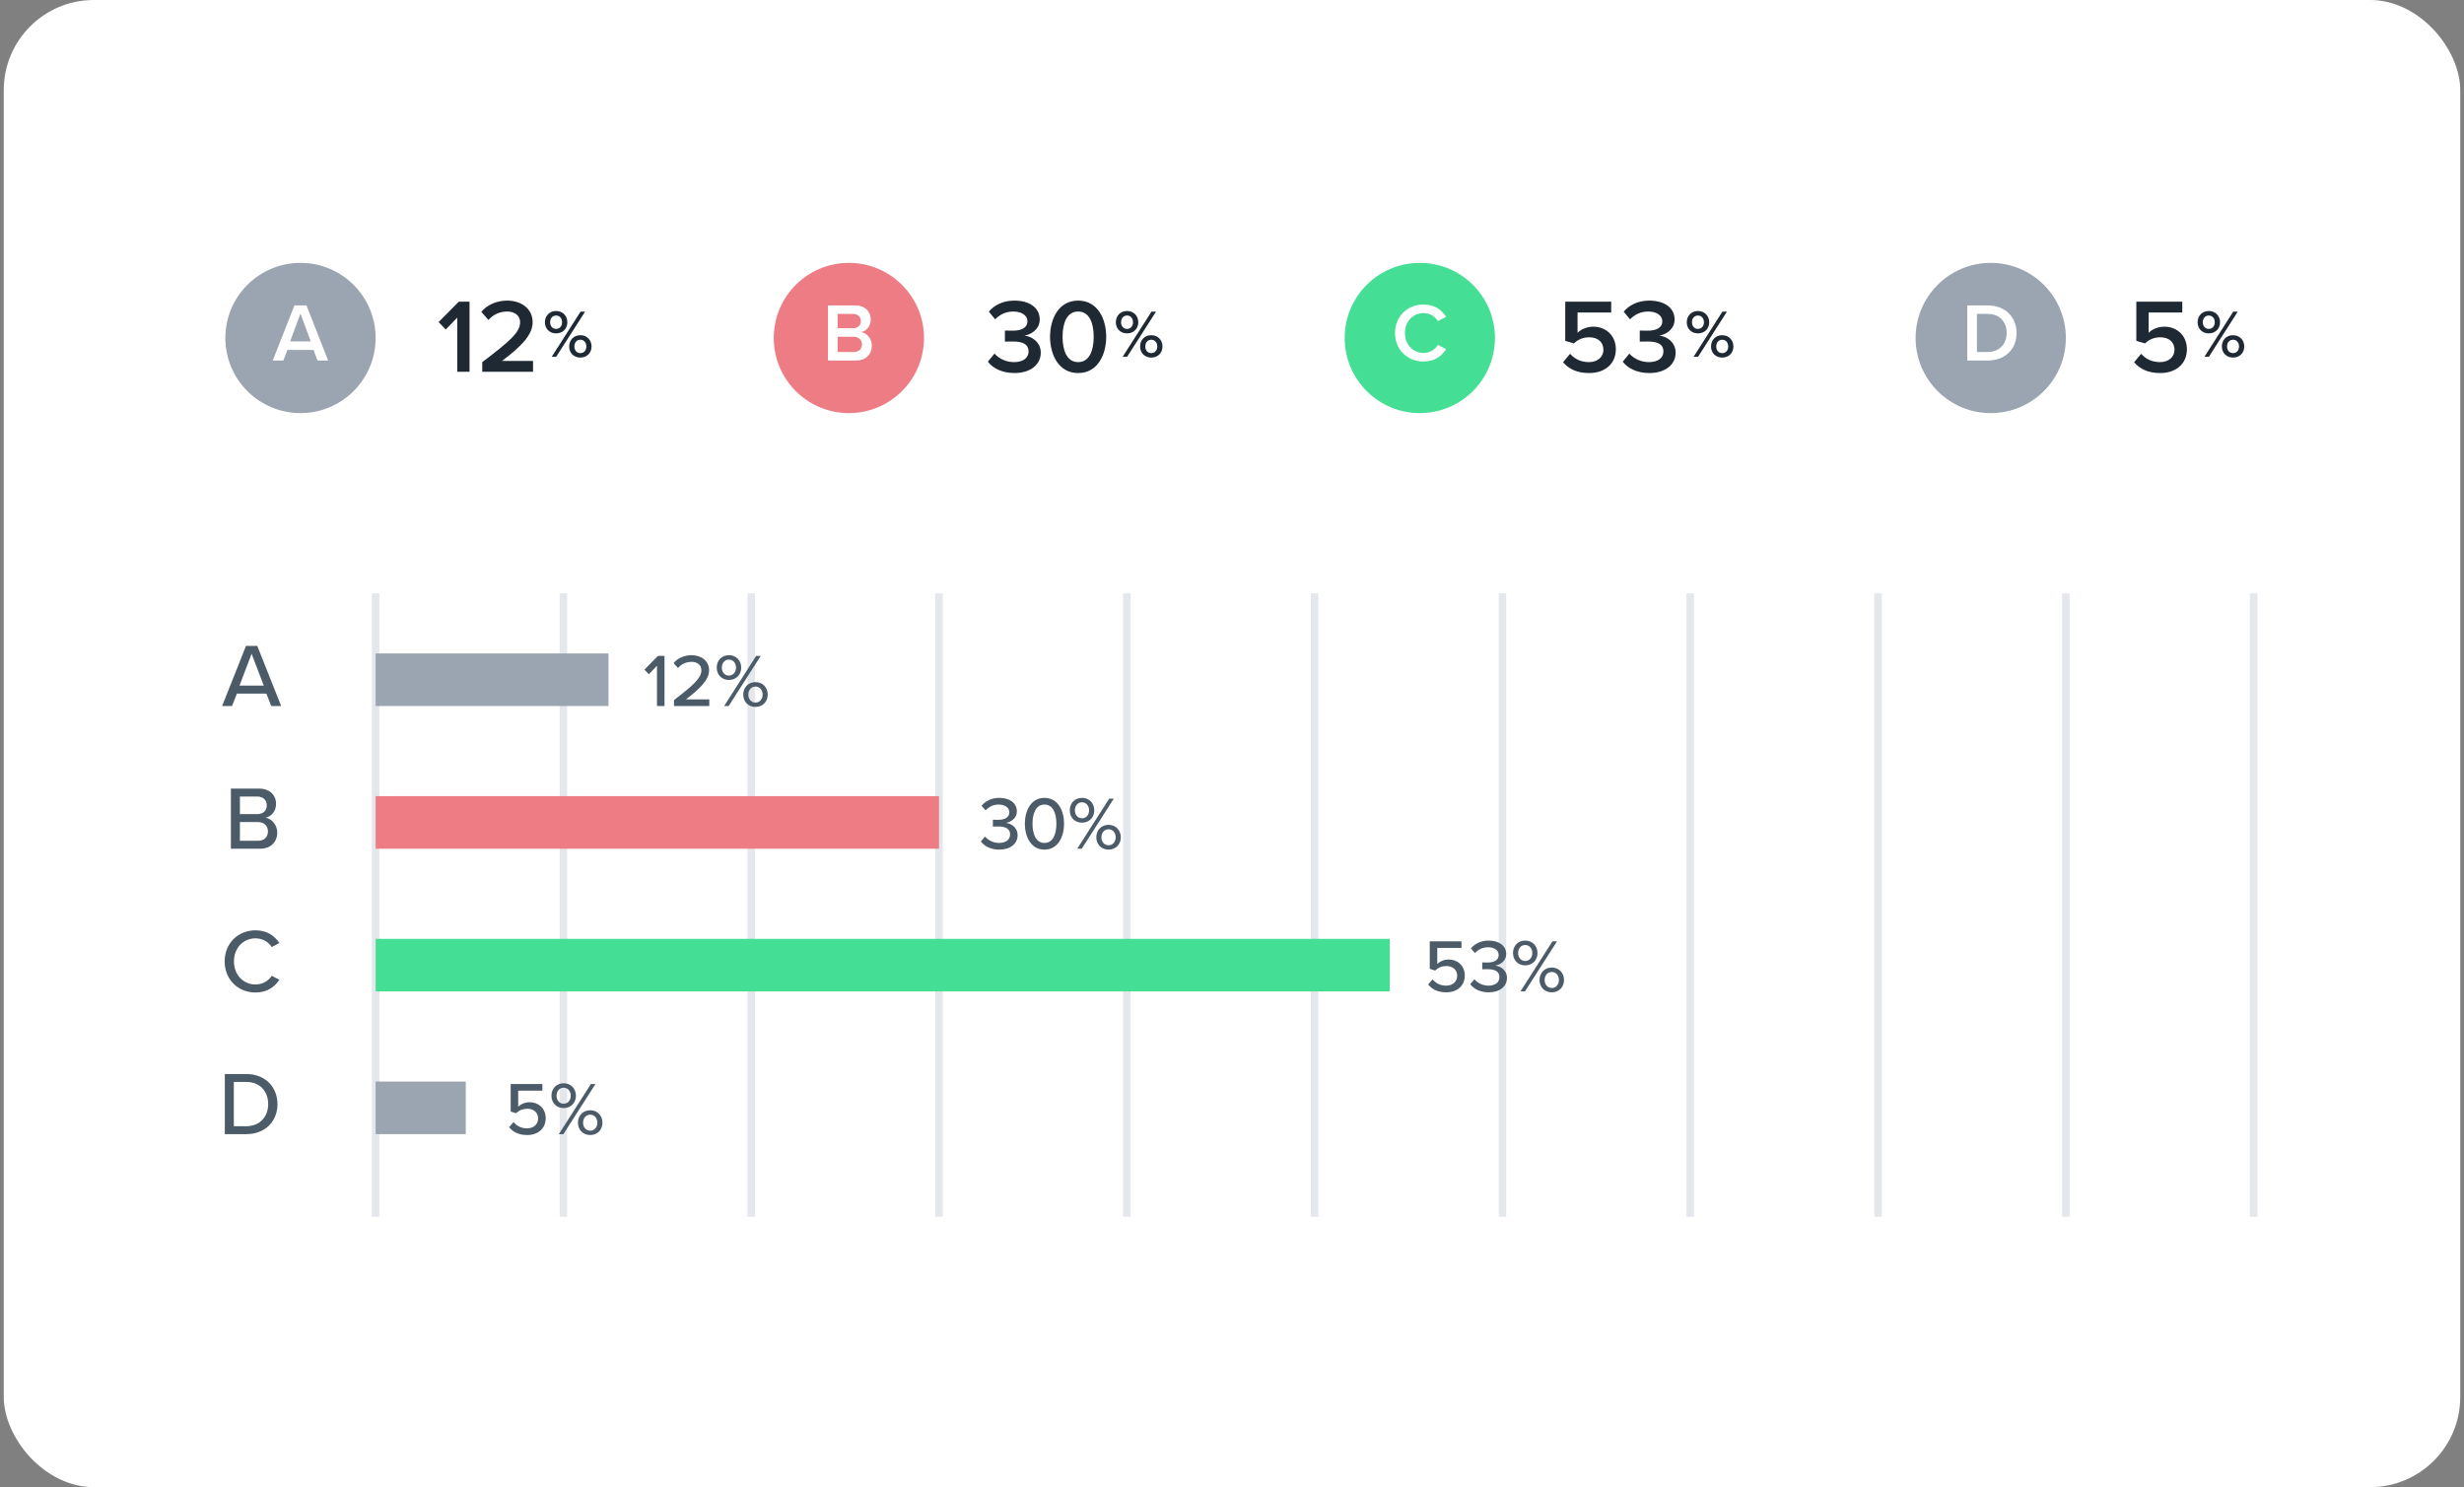 <svg width="328" height="198" viewBox="0 0 328 198" fill="none" xmlns="http://www.w3.org/2000/svg">
<rect x="0" y="0" width="328" height="198" fill="#808080" stroke="none"/>
<rect x="0.5" width="327" height="198" rx="12" fill="white"/>
<circle cx="40" cy="45" r="10" fill="#9AA5B1"/>
<path d="M42.272 48H43.68L40.798 40.663H39.192L36.31 48H37.718L38.257 46.592H41.733L42.272 48ZM39.995 41.752L41.37 45.459H38.62L39.995 41.752Z" fill="white"/>
<path d="M60.866 49.5H62.504V40.162H61.076L58.388 42.878L59.34 43.872L60.866 42.29V49.5ZM64.196 49.5H70.958V48.058H66.814C69.32 46.168 70.902 44.628 70.902 42.906C70.902 41.044 69.32 40.022 67.514 40.022C66.212 40.022 64.896 40.526 64.07 41.52L65.022 42.598C65.61 41.926 66.45 41.478 67.542 41.478C68.396 41.478 69.236 41.926 69.236 42.906C69.236 44.25 67.822 45.468 64.196 48.212V49.5Z" fill="#1F2933"/>
<path d="M72.537 42.91C72.537 43.747 73.131 44.386 74.022 44.386C74.922 44.386 75.525 43.747 75.525 42.91C75.525 42.064 74.922 41.407 74.022 41.407C73.131 41.407 72.537 42.064 72.537 42.91ZM73.446 47.5H74.04L77.883 41.497H77.28L73.446 47.5ZM74.823 42.91C74.823 43.423 74.49 43.792 74.022 43.792C73.563 43.792 73.23 43.423 73.23 42.91C73.23 42.37 73.563 42.01 74.022 42.01C74.49 42.01 74.823 42.37 74.823 42.91ZM75.768 46.132C75.768 46.969 76.362 47.608 77.253 47.608C78.144 47.608 78.747 46.969 78.747 46.132C78.747 45.286 78.144 44.629 77.253 44.629C76.362 44.629 75.768 45.286 75.768 46.132ZM78.054 46.132C78.054 46.654 77.721 47.014 77.253 47.014C76.785 47.014 76.461 46.654 76.461 46.132C76.461 45.592 76.785 45.232 77.253 45.232C77.721 45.232 78.054 45.592 78.054 46.132Z" fill="#1F2933"/>
<circle cx="113" cy="45" r="10" fill="#EE7C84"/>
<path d="M110.215 48H113.922C115.297 48 116.056 47.153 116.056 46.02C116.056 45.118 115.418 44.337 114.637 44.216C115.319 44.073 115.913 43.457 115.913 42.533C115.913 41.499 115.165 40.663 113.823 40.663H110.215V48ZM111.502 43.699V41.796H113.559C114.219 41.796 114.593 42.203 114.593 42.753C114.593 43.303 114.219 43.699 113.559 43.699H111.502ZM111.502 46.867V44.832H113.614C114.351 44.832 114.736 45.294 114.736 45.844C114.736 46.482 114.318 46.867 113.614 46.867H111.502Z" fill="white"/>
<path d="M131.503 48.156C132.133 48.996 133.365 49.668 135.031 49.668C137.187 49.668 138.545 48.534 138.545 46.952C138.545 45.51 137.285 44.768 136.375 44.684C137.341 44.516 138.405 43.788 138.405 42.542C138.405 40.974 137.047 40.022 135.031 40.022C133.477 40.022 132.343 40.652 131.629 41.492L132.469 42.514C133.141 41.842 133.925 41.478 134.877 41.478C135.927 41.478 136.767 41.926 136.767 42.794C136.767 43.648 135.941 44.026 134.849 44.026C134.485 44.026 133.939 44.026 133.771 44.012V45.482C133.911 45.468 134.457 45.468 134.849 45.468C136.179 45.468 136.921 45.86 136.921 46.784C136.921 47.652 136.207 48.212 134.975 48.212C133.981 48.212 132.987 47.778 132.385 47.078L131.503 48.156ZM139.78 44.838C139.78 47.19 140.9 49.668 143.518 49.668C146.136 49.668 147.256 47.19 147.256 44.838C147.256 42.486 146.136 40.022 143.518 40.022C140.9 40.022 139.78 42.486 139.78 44.838ZM145.59 44.838C145.59 46.616 145.044 48.212 143.518 48.212C141.992 48.212 141.446 46.616 141.446 44.838C141.446 43.06 141.992 41.478 143.518 41.478C145.044 41.478 145.59 43.06 145.59 44.838Z" fill="#1F2933"/>
<path d="M148.537 42.91C148.537 43.747 149.131 44.386 150.022 44.386C150.922 44.386 151.525 43.747 151.525 42.91C151.525 42.064 150.922 41.407 150.022 41.407C149.131 41.407 148.537 42.064 148.537 42.91ZM149.446 47.5H150.04L153.883 41.497H153.28L149.446 47.5ZM150.823 42.91C150.823 43.423 150.49 43.792 150.022 43.792C149.563 43.792 149.23 43.423 149.23 42.91C149.23 42.37 149.563 42.01 150.022 42.01C150.49 42.01 150.823 42.37 150.823 42.91ZM151.768 46.132C151.768 46.969 152.362 47.608 153.253 47.608C154.144 47.608 154.747 46.969 154.747 46.132C154.747 45.286 154.144 44.629 153.253 44.629C152.362 44.629 151.768 45.286 151.768 46.132ZM154.054 46.132C154.054 46.654 153.721 47.014 153.253 47.014C152.785 47.014 152.461 46.654 152.461 46.132C152.461 45.592 152.785 45.232 153.253 45.232C153.721 45.232 154.054 45.592 154.054 46.132Z" fill="#1F2933"/>
<circle cx="189" cy="45" r="10" fill="#44DF94"/>
<path d="M189.497 48.132C191.037 48.132 191.939 47.362 192.5 46.482L191.4 45.921C191.048 46.537 190.344 46.988 189.497 46.988C188.1 46.988 187.022 45.877 187.022 44.337C187.022 42.797 188.1 41.686 189.497 41.686C190.344 41.686 191.048 42.148 191.4 42.753L192.5 42.192C191.95 41.312 191.037 40.542 189.497 40.542C187.385 40.542 185.702 42.082 185.702 44.337C185.702 46.592 187.385 48.132 189.497 48.132Z" fill="white"/>
<path d="M208.067 48.226C208.823 49.122 209.929 49.668 211.539 49.668C213.625 49.668 215.095 48.45 215.095 46.504C215.095 44.6 213.681 43.494 212.113 43.494C211.217 43.494 210.447 43.858 209.999 44.306V41.604H214.479V40.162H208.361V45.384L209.523 45.72C210.111 45.16 210.769 44.908 211.567 44.908C212.715 44.908 213.443 45.566 213.443 46.574C213.443 47.484 212.701 48.212 211.525 48.212C210.475 48.212 209.635 47.82 209.005 47.106L208.067 48.226ZM216.014 48.156C216.644 48.996 217.876 49.668 219.542 49.668C221.698 49.668 223.056 48.534 223.056 46.952C223.056 45.51 221.796 44.768 220.886 44.684C221.852 44.516 222.916 43.788 222.916 42.542C222.916 40.974 221.558 40.022 219.542 40.022C217.988 40.022 216.854 40.652 216.14 41.492L216.98 42.514C217.652 41.842 218.436 41.478 219.388 41.478C220.438 41.478 221.278 41.926 221.278 42.794C221.278 43.648 220.452 44.026 219.36 44.026C218.996 44.026 218.45 44.026 218.282 44.012V45.482C218.422 45.468 218.968 45.468 219.36 45.468C220.69 45.468 221.432 45.86 221.432 46.784C221.432 47.652 220.718 48.212 219.486 48.212C218.492 48.212 217.498 47.778 216.896 47.078L216.014 48.156Z" fill="#1F2933"/>
<path d="M224.537 42.91C224.537 43.747 225.131 44.386 226.022 44.386C226.922 44.386 227.525 43.747 227.525 42.91C227.525 42.064 226.922 41.407 226.022 41.407C225.131 41.407 224.537 42.064 224.537 42.91ZM225.446 47.5H226.04L229.883 41.497H229.28L225.446 47.5ZM226.823 42.91C226.823 43.423 226.49 43.792 226.022 43.792C225.563 43.792 225.23 43.423 225.23 42.91C225.23 42.37 225.563 42.01 226.022 42.01C226.49 42.01 226.823 42.37 226.823 42.91ZM227.768 46.132C227.768 46.969 228.362 47.608 229.253 47.608C230.144 47.608 230.747 46.969 230.747 46.132C230.747 45.286 230.144 44.629 229.253 44.629C228.362 44.629 227.768 45.286 227.768 46.132ZM230.054 46.132C230.054 46.654 229.721 47.014 229.253 47.014C228.785 47.014 228.461 46.654 228.461 46.132C228.461 45.592 228.785 45.232 229.253 45.232C229.721 45.232 230.054 45.592 230.054 46.132Z" fill="#1F2933"/>
<circle cx="265" cy="45" r="10" fill="#9AA5B1"/>
<path d="M261.876 48H264.604C266.892 48 268.443 46.493 268.443 44.337C268.443 42.181 266.892 40.663 264.604 40.663H261.876V48ZM263.163 46.867V41.796H264.604C266.243 41.796 267.123 42.918 267.123 44.337C267.123 45.723 266.199 46.867 264.604 46.867H263.163Z" fill="white"/>
<path d="M284.087 48.226C284.843 49.122 285.949 49.668 287.559 49.668C289.645 49.668 291.115 48.45 291.115 46.504C291.115 44.6 289.701 43.494 288.133 43.494C287.237 43.494 286.467 43.858 286.019 44.306V41.604H290.499V40.162H284.381V45.384L285.543 45.72C286.131 45.16 286.789 44.908 287.587 44.908C288.735 44.908 289.463 45.566 289.463 46.574C289.463 47.484 288.721 48.212 287.545 48.212C286.495 48.212 285.655 47.82 285.025 47.106L284.087 48.226Z" fill="#1F2933"/>
<path d="M292.537 42.91C292.537 43.747 293.131 44.386 294.022 44.386C294.922 44.386 295.525 43.747 295.525 42.91C295.525 42.064 294.922 41.407 294.022 41.407C293.131 41.407 292.537 42.064 292.537 42.91ZM293.446 47.5H294.04L297.883 41.497H297.28L293.446 47.5ZM294.823 42.91C294.823 43.423 294.49 43.792 294.022 43.792C293.563 43.792 293.23 43.423 293.23 42.91C293.23 42.37 293.563 42.01 294.022 42.01C294.49 42.01 294.823 42.37 294.823 42.91ZM295.768 46.132C295.768 46.969 296.362 47.608 297.253 47.608C298.144 47.608 298.747 46.969 298.747 46.132C298.747 45.286 298.144 44.629 297.253 44.629C296.362 44.629 295.768 45.286 295.768 46.132ZM298.054 46.132C298.054 46.654 297.721 47.014 297.253 47.014C296.785 47.014 296.461 46.654 296.461 46.132C296.461 45.592 296.785 45.232 297.253 45.232C297.721 45.232 298.054 45.592 298.054 46.132Z" fill="#1F2933"/>
<line x1="50" y1="79" x2="50" y2="162" stroke="#E4E7EB"/>
<line x1="75" y1="79" x2="75" y2="162" stroke="#E4E7EB"/>
<line x1="100" y1="79" x2="100" y2="162" stroke="#E4E7EB"/>
<line x1="125" y1="79" x2="125" y2="162" stroke="#E4E7EB"/>
<line x1="150" y1="79" x2="150" y2="162" stroke="#E4E7EB"/>
<line x1="175" y1="79" x2="175" y2="162" stroke="#E4E7EB"/>
<line x1="200" y1="79" x2="200" y2="162" stroke="#E4E7EB"/>
<line x1="225" y1="79" x2="225" y2="162" stroke="#E4E7EB"/>
<line x1="250" y1="79" x2="250" y2="162" stroke="#E4E7EB"/>
<line x1="275" y1="79" x2="275" y2="162" stroke="#E4E7EB"/>
<line x1="300" y1="79" x2="300" y2="162" stroke="#E4E7EB"/>
<path d="M36.108 94H37.428L34.248 85.996H32.748L29.568 94H30.888L31.536 92.344H35.46L36.108 94ZM33.492 87.04L35.112 91.276H31.884L33.492 87.04Z" fill="#4C5B68"/>
<rect x="50" y="87" width="31" height="7" fill="#9AA5B1"/>
<path d="M87.456 94H88.456V87.33H87.576L85.785 89.16L86.376 89.77L87.456 88.64V94ZM89.719 94H94.419V93.12H91.309C93.139 91.71 94.389 90.54 94.389 89.24C94.389 87.91 93.259 87.23 92.059 87.23C91.129 87.23 90.219 87.6 89.669 88.29L90.259 88.94C90.669 88.45 91.279 88.12 92.069 88.12C92.719 88.12 93.369 88.46 93.369 89.24C93.369 90.29 92.219 91.29 89.719 93.21V94ZM95.407 88.89C95.407 89.82 96.057 90.53 97.027 90.53C98.007 90.53 98.667 89.82 98.667 88.89C98.667 87.95 98.007 87.23 97.027 87.23C96.057 87.23 95.407 87.95 95.407 88.89ZM96.397 94H96.997L101.267 87.33H100.657L96.397 94ZM97.977 88.89C97.977 89.49 97.587 89.95 97.027 89.95C96.477 89.95 96.087 89.49 96.087 88.89C96.087 88.27 96.477 87.82 97.027 87.82C97.587 87.82 97.977 88.27 97.977 88.89ZM98.937 92.48C98.937 93.41 99.597 94.12 100.567 94.12C101.537 94.12 102.197 93.41 102.197 92.48C102.197 91.54 101.537 90.82 100.567 90.82C99.597 90.82 98.937 91.54 98.937 92.48ZM101.517 92.48C101.517 93.09 101.127 93.54 100.567 93.54C100.007 93.54 99.617 93.09 99.617 92.48C99.617 91.86 100.007 91.41 100.567 91.41C101.127 91.41 101.517 91.86 101.517 92.48Z" fill="#4C5B68"/>
<path d="M30.736 113H34.588C36.064 113 36.904 112.1 36.904 110.84C36.904 109.868 36.208 109.004 35.356 108.872C36.088 108.716 36.748 108.044 36.748 107.036C36.748 105.872 35.92 104.996 34.492 104.996H30.736V113ZM31.936 108.392V106.052H34.264C35.068 106.052 35.512 106.568 35.512 107.228C35.512 107.888 35.068 108.392 34.264 108.392H31.936ZM31.936 111.944V109.448H34.324C35.212 109.448 35.668 110.024 35.668 110.684C35.668 111.464 35.164 111.944 34.324 111.944H31.936Z" fill="#4C5B68"/>
<rect x="50" y="106" width="75" height="7" fill="#EE7C84"/>
<path d="M130.571 112.03C131.001 112.63 131.861 113.12 133.021 113.12C134.531 113.12 135.461 112.31 135.461 111.19C135.461 110.14 134.541 109.62 133.911 109.56C134.571 109.44 135.361 108.95 135.361 108.02C135.361 106.9 134.381 106.23 133.021 106.23C131.951 106.23 131.161 106.68 130.661 107.27L131.191 107.89C131.681 107.39 132.231 107.12 132.931 107.12C133.721 107.12 134.361 107.48 134.361 108.16C134.361 108.85 133.701 109.15 132.891 109.15C132.631 109.15 132.281 109.15 132.171 109.14V110.05C132.271 110.04 132.621 110.04 132.891 110.04C133.861 110.04 134.461 110.35 134.461 111.09C134.461 111.79 133.911 112.23 132.991 112.23C132.241 112.23 131.551 111.89 131.131 111.38L130.571 112.03ZM136.425 109.67C136.425 111.32 137.185 113.12 139.035 113.12C140.885 113.12 141.645 111.32 141.645 109.67C141.645 108.02 140.885 106.23 139.035 106.23C137.185 106.23 136.425 108.02 136.425 109.67ZM140.625 109.67C140.625 110.97 140.215 112.23 139.035 112.23C137.855 112.23 137.445 110.97 137.445 109.67C137.445 108.37 137.855 107.12 139.035 107.12C140.215 107.12 140.625 108.37 140.625 109.67ZM142.407 107.89C142.407 108.82 143.057 109.53 144.027 109.53C145.007 109.53 145.667 108.82 145.667 107.89C145.667 106.95 145.007 106.23 144.027 106.23C143.057 106.23 142.407 106.95 142.407 107.89ZM143.397 113H143.997L148.267 106.33H147.657L143.397 113ZM144.977 107.89C144.977 108.49 144.587 108.95 144.027 108.95C143.477 108.95 143.087 108.49 143.087 107.89C143.087 107.27 143.477 106.82 144.027 106.82C144.587 106.82 144.977 107.27 144.977 107.89ZM145.937 111.48C145.937 112.41 146.597 113.12 147.567 113.12C148.537 113.12 149.197 112.41 149.197 111.48C149.197 110.54 148.537 109.82 147.567 109.82C146.597 109.82 145.937 110.54 145.937 111.48ZM148.517 111.48C148.517 112.09 148.127 112.54 147.567 112.54C147.007 112.54 146.617 112.09 146.617 111.48C146.617 110.86 147.007 110.41 147.567 110.41C148.127 110.41 148.517 110.86 148.517 111.48Z" fill="#4C5B68"/>
<path d="M34.011 132.144C35.584 132.144 36.556 131.388 37.191 130.452L36.172 129.912C35.752 130.584 34.959 131.076 34.011 131.076C32.392 131.076 31.143 129.792 31.143 128.004C31.143 126.204 32.392 124.932 34.011 124.932C34.959 124.932 35.752 125.424 36.172 126.096L37.191 125.556C36.568 124.62 35.584 123.864 34.011 123.864C31.732 123.864 29.907 125.544 29.907 128.004C29.907 130.464 31.732 132.144 34.011 132.144Z" fill="#4C5B68"/>
<rect x="50" y="125" width="135" height="7" fill="#44DF94"/>
<path d="M190.116 131.07C190.636 131.72 191.396 132.12 192.536 132.12C193.946 132.12 194.986 131.26 194.986 129.89C194.986 128.52 193.976 127.75 192.856 127.75C192.206 127.75 191.646 128.02 191.326 128.34V126.21H194.546V125.33H190.326V128.99L191.046 129.22C191.486 128.8 191.966 128.62 192.546 128.62C193.406 128.62 193.976 129.13 193.976 129.93C193.976 130.66 193.396 131.23 192.526 131.23C191.746 131.23 191.146 130.93 190.706 130.39L190.116 131.07ZM195.713 131.03C196.143 131.63 197.003 132.12 198.163 132.12C199.673 132.12 200.603 131.31 200.603 130.19C200.603 129.14 199.683 128.62 199.053 128.56C199.713 128.44 200.503 127.95 200.503 127.02C200.503 125.9 199.523 125.23 198.163 125.23C197.093 125.23 196.303 125.68 195.803 126.27L196.333 126.89C196.823 126.39 197.373 126.12 198.073 126.12C198.863 126.12 199.503 126.48 199.503 127.16C199.503 127.85 198.843 128.15 198.033 128.15C197.773 128.15 197.423 128.15 197.313 128.14V129.05C197.413 129.04 197.763 129.04 198.033 129.04C199.003 129.04 199.603 129.35 199.603 130.09C199.603 130.79 199.053 131.23 198.133 131.23C197.383 131.23 196.693 130.89 196.273 130.38L195.713 131.03ZM201.407 126.89C201.407 127.82 202.057 128.53 203.027 128.53C204.007 128.53 204.667 127.82 204.667 126.89C204.667 125.95 204.007 125.23 203.027 125.23C202.057 125.23 201.407 125.95 201.407 126.89ZM202.397 132H202.997L207.267 125.33H206.657L202.397 132ZM203.977 126.89C203.977 127.49 203.587 127.95 203.027 127.95C202.477 127.95 202.087 127.49 202.087 126.89C202.087 126.27 202.477 125.82 203.027 125.82C203.587 125.82 203.977 126.27 203.977 126.89ZM204.937 130.48C204.937 131.41 205.597 132.12 206.567 132.12C207.537 132.12 208.197 131.41 208.197 130.48C208.197 129.54 207.537 128.82 206.567 128.82C205.597 128.82 204.937 129.54 204.937 130.48ZM207.517 130.48C207.517 131.09 207.127 131.54 206.567 131.54C206.007 131.54 205.617 131.09 205.617 130.48C205.617 129.86 206.007 129.41 206.567 129.41C207.127 129.41 207.517 129.86 207.517 130.48Z" fill="#4C5B68"/>
<path d="M29.927 151H32.783C35.279 151 36.935 149.32 36.935 147.004C36.935 144.7 35.279 142.996 32.783 142.996H29.927V151ZM31.127 149.944V144.052H32.783C34.667 144.052 35.699 145.36 35.699 147.004C35.699 148.624 34.631 149.944 32.783 149.944H31.127Z" fill="#4C5B68"/>
<rect x="50" y="144" width="12" height="7" fill="#9AA5B1"/>
<path d="M67.77 150.07C68.29 150.72 69.05 151.12 70.19 151.12C71.6 151.12 72.64 150.26 72.64 148.89C72.64 147.52 71.63 146.75 70.51 146.75C69.86 146.75 69.3 147.02 68.98 147.34V145.21H72.2V144.33H67.98V147.99L68.7 148.22C69.14 147.8 69.62 147.62 70.2 147.62C71.06 147.62 71.63 148.13 71.63 148.93C71.63 149.66 71.05 150.23 70.18 150.23C69.4 150.23 68.8 149.93 68.36 149.39L67.77 150.07ZM73.407 145.89C73.407 146.82 74.057 147.53 75.027 147.53C76.007 147.53 76.667 146.82 76.667 145.89C76.667 144.95 76.007 144.23 75.027 144.23C74.057 144.23 73.407 144.95 73.407 145.89ZM74.397 151H74.997L79.267 144.33H78.657L74.397 151ZM75.977 145.89C75.977 146.49 75.587 146.95 75.027 146.95C74.477 146.95 74.087 146.49 74.087 145.89C74.087 145.27 74.477 144.82 75.027 144.82C75.587 144.82 75.977 145.27 75.977 145.89ZM76.937 149.48C76.937 150.41 77.597 151.12 78.567 151.12C79.537 151.12 80.197 150.41 80.197 149.48C80.197 148.54 79.537 147.82 78.567 147.82C77.597 147.82 76.937 148.54 76.937 149.48ZM79.517 149.48C79.517 150.09 79.127 150.54 78.567 150.54C78.007 150.54 77.617 150.09 77.617 149.48C77.617 148.86 78.007 148.41 78.567 148.41C79.127 148.41 79.517 148.86 79.517 149.48Z" fill="#4C5B68"/>
</svg>
